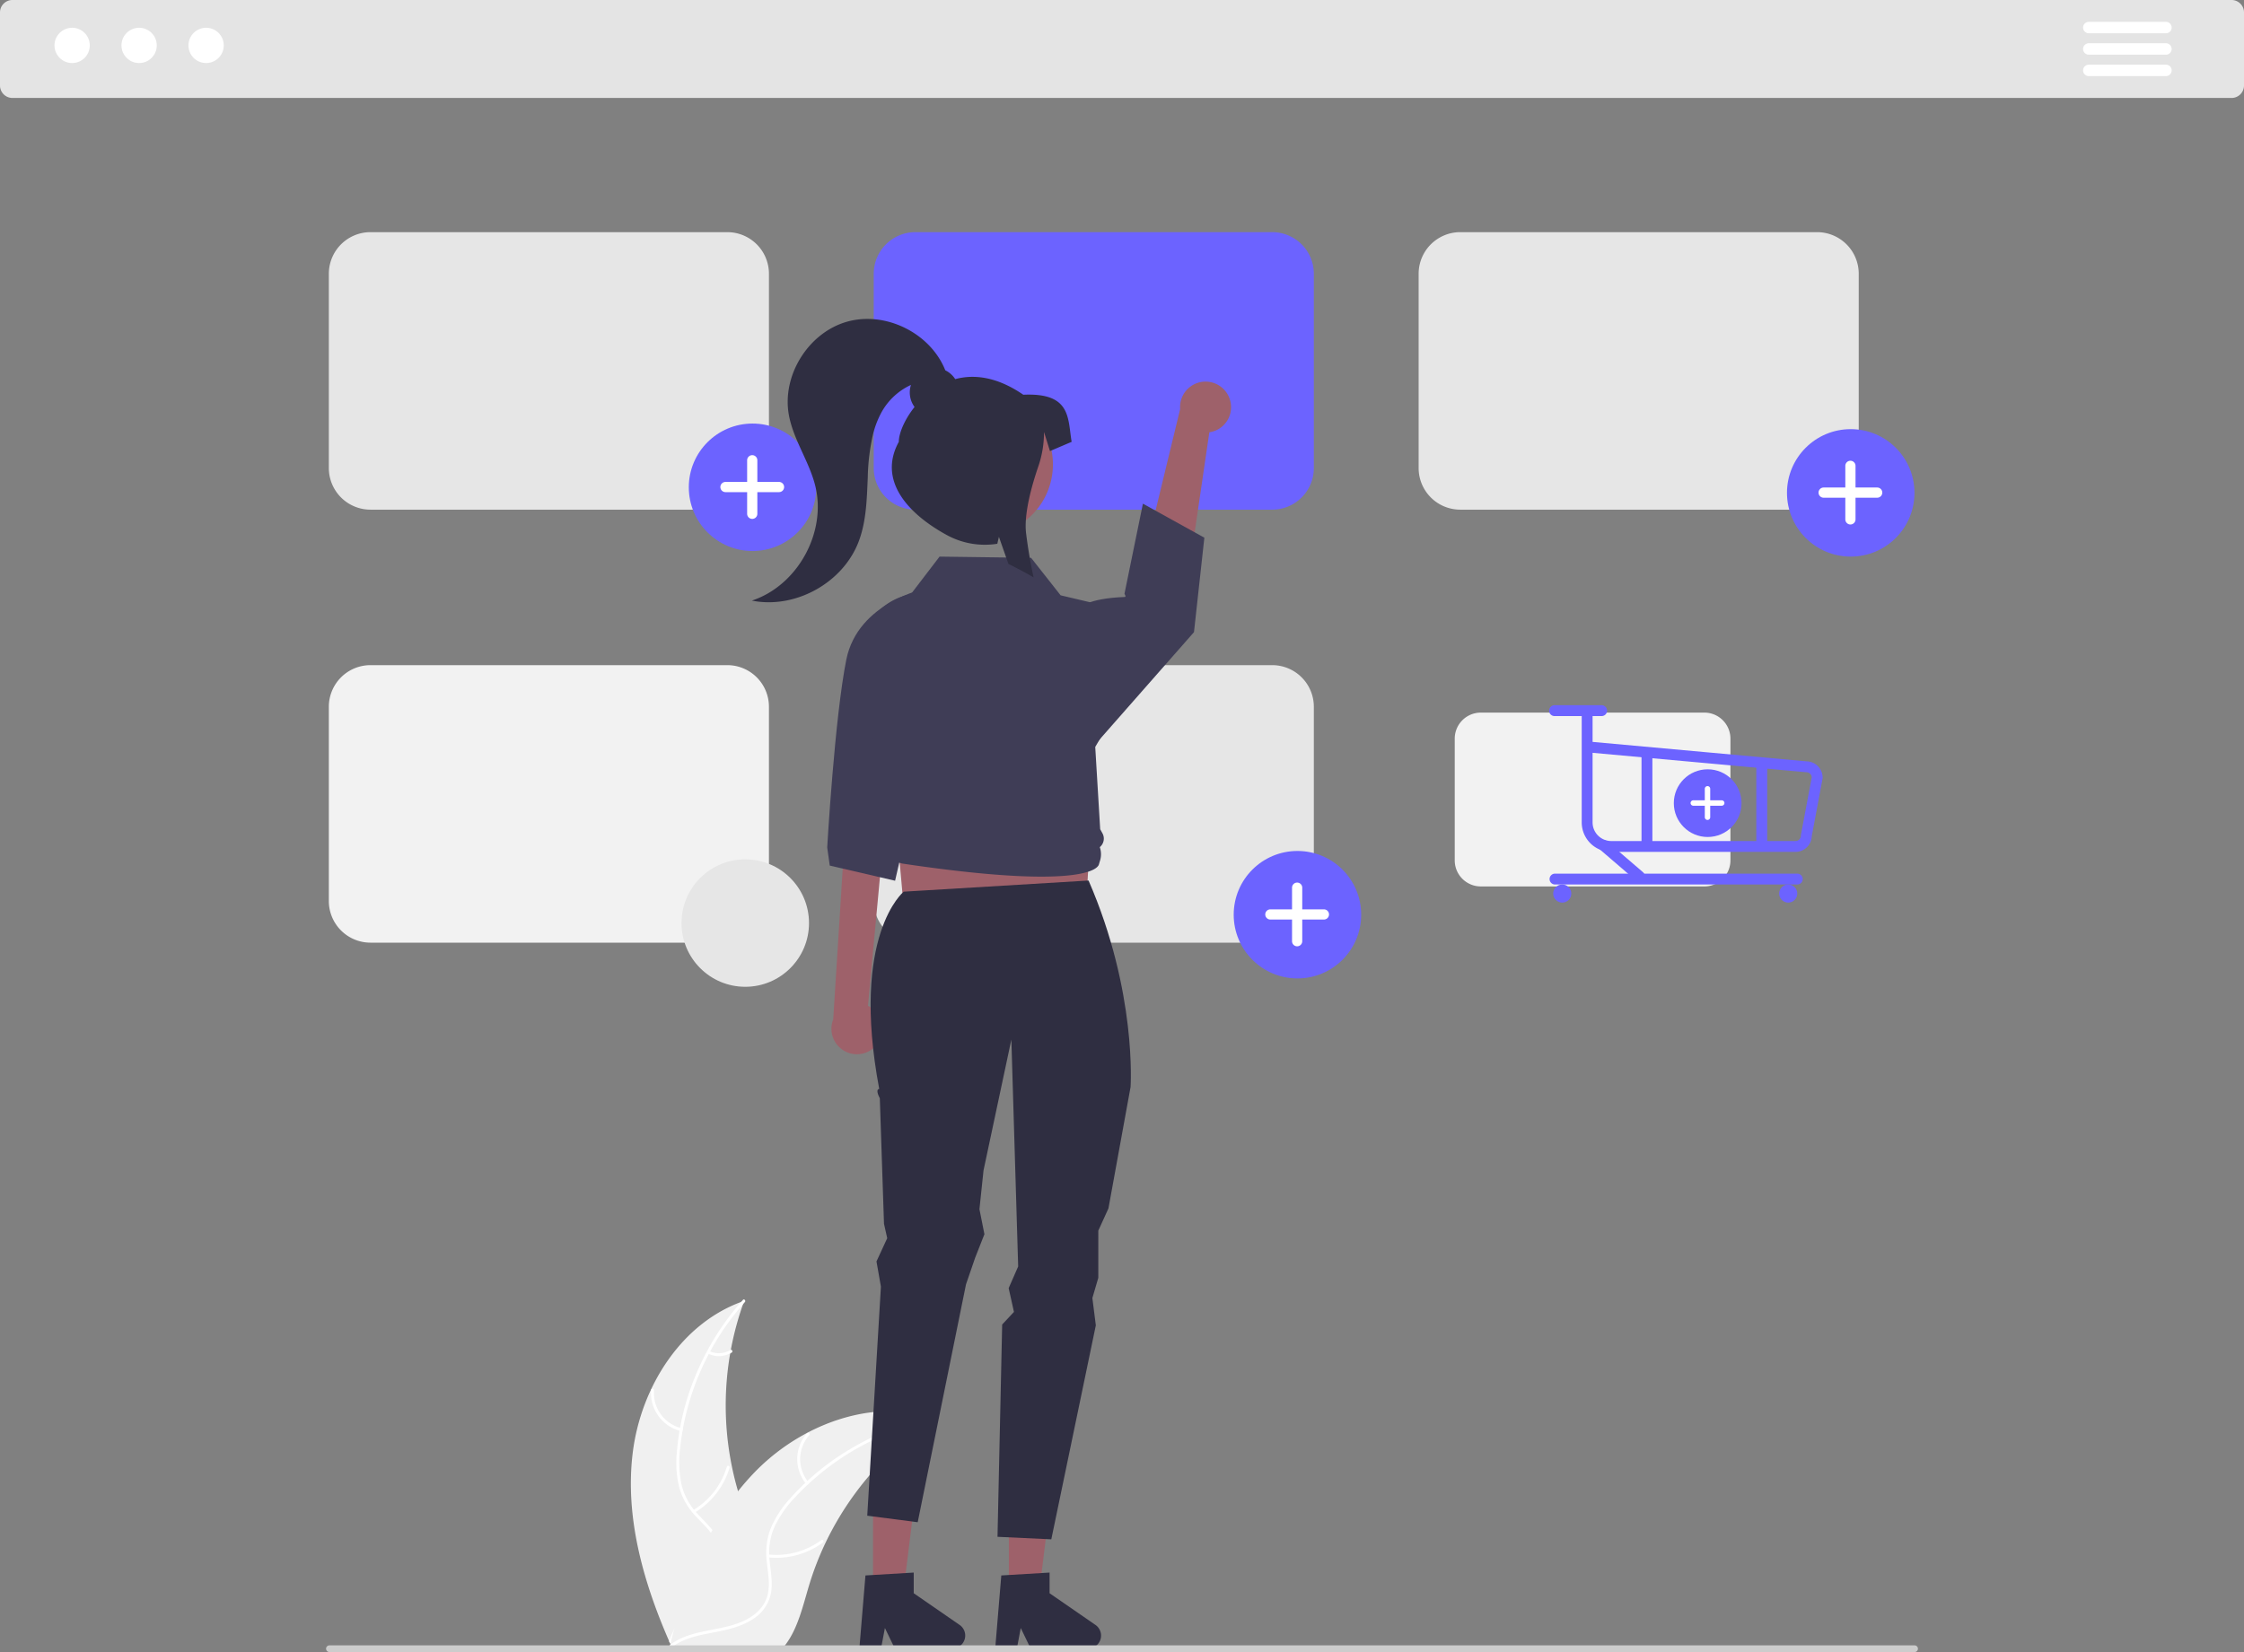<svg xmlns="http://www.w3.org/2000/svg" data-name="Layer 1" width="803.052" height="591.375" viewBox="0 0 803.052 591.375"><rect x="0" y="0" width="803.052" height="591.375" fill="#808080" stroke="none"/><path d="M798.604 35.063H4.448A4.453 4.453 0 0 1 0 30.615V4.448A4.453 4.453 0 0 1 4.448 0h794.156a4.453 4.453 0 0 1 4.448 4.448v26.167a4.453 4.453 0 0 1-4.448 4.448Z" fill="#e4e4e4"/><circle data-name="a7a88a4d-66b2-4c09-a29b-e65e87e57a01" cx="25.815" cy="16.255" r="6.316" fill="#fff"/><circle data-name="ecd091ab-fa27-42b2-b94f-bd1073aab054" cx="49.787" cy="16.255" r="6.316" fill="#fff"/><circle data-name="a332723e-32dc-4e13-8ae5-d2643a7feb7f" cx="73.76" cy="16.255" r="6.316" fill="#fff"/><path d="M775.117 11.908h-27.604a2.045 2.045 0 0 1 0-4.09h27.604a2.045 2.045 0 0 1 .008 4.09ZM775.117 19.576h-27.604a2.045 2.045 0 0 1 0-4.09h27.604a2.045 2.045 0 0 1 .008 4.09ZM775.117 27.244h-27.604a2.045 2.045 0 0 1 0-4.09h27.604a2.045 2.045 0 0 1 .008 4.09Z" fill="#fff"/><path d="M226.443 519.964c2.922-23.498 17.485-46.65 39.895-54.298a109.098 109.098 0 0 0 .006 74.904c3.443 9.315 8.243 19.317 5.004 28.704-2.015 5.842-6.946 10.311-12.457 13.105-5.511 2.795-11.628 4.127-17.667 5.432l-1.19.983c-9.588-21.65-16.513-45.332-13.59-68.83Z" fill="#f0f0f0"/><path d="M266.56 466.11a93.25 93.25 0 0 0-23.181 52.482 40.156 40.156 0 0 0 .457 12.574 23.032 23.032 0 0 0 5.728 10.682c2.582 2.837 5.551 5.44 7.399 8.854a14.102 14.102 0 0 1 .689 11.513c-1.631 4.678-4.846 8.491-8.12 12.11-3.634 4.02-7.472 8.136-9.017 13.464-.187.645-1.178.317-.991-.327 2.688-9.27 11.686-14.535 15.977-22.884 2.003-3.896 2.843-8.419.966-12.531-1.642-3.596-4.701-6.283-7.34-9.132a24.577 24.577 0 0 1-5.99-10.237 37.123 37.123 0 0 1-.94-12.51 90.469 90.469 0 0 1 6.608-27.492 94.904 94.904 0 0 1 17.065-27.348c.446-.5 1.134.286.69.783Z" fill="#fff"/><path d="M243.66 512.276a13.99 13.99 0 0 1-10.65-14.655.522.522 0 0 1 1.043.052 12.955 12.955 0 0 0 9.934 13.612c.653.156.322 1.146-.327.991ZM248.065 540.582a26.965 26.965 0 0 0 12.042-15.53c.19-.645 1.18-.317.991.327a28.048 28.048 0 0 1-12.563 16.135c-.579.344-1.045-.59-.47-.932ZM253.86 483.642a7.92 7.92 0 0 0 7.505-.381c.575-.35 1.04.584.47.932a8.874 8.874 0 0 1-8.302.44.54.54 0 0 1-.331-.66.524.524 0 0 1 .659-.331Z" fill="#fff"/><path d="M334.647 507.637c-.352.229-.704.458-1.057.696a104.292 104.292 0 0 0-13.335 10.41c-.326.292-.652.59-.969.89a109.948 109.948 0 0 0-23.878 32.687 106.772 106.772 0 0 0-5.849 15.132c-2.158 7.161-3.928 15.097-8.2 20.954a18.318 18.318 0 0 1-1.427 1.762h-38.606c-.087-.044-.175-.08-.264-.123l-1.541.07c.062-.273.132-.555.194-.828.035-.158.079-.317.114-.475.027-.106.053-.212.07-.309.01-.035.018-.07.027-.097.018-.096.044-.185.062-.273q.581-2.365 1.198-4.73c0-.008 0-.008.008-.017a156.995 156.995 0 0 1 13.212-34.686c.177-.326.353-.66.547-.987a101.885 101.885 0 0 1 9.151-13.881 90.071 90.071 0 0 1 5.999-6.862 74.9 74.9 0 0 1 18.743-14.04c13.846-7.31 29.877-10.111 44.674-5.646.379.115.749.23 1.127.353Z" fill="#f0f0f0"/><path d="M334.56 508.127a93.25 93.25 0 0 0-50.106 27.946 40.157 40.157 0 0 0-7.205 10.314 23.032 23.032 0 0 0-1.858 11.979c.353 3.82 1.157 7.685.576 11.524a14.103 14.103 0 0 1-6.381 9.607c-4.119 2.753-8.981 3.862-13.774 4.781-5.321 1.021-10.865 1.997-15.306 5.32-.538.404-1.132-.455-.594-.857 7.727-5.783 18.081-4.57 26.534-8.652 3.945-1.905 7.339-5.01 8.316-9.424.854-3.86.029-7.847-.363-11.711a24.577 24.577 0 0 1 1.38-11.78 37.125 37.125 0 0 1 6.783-10.553 90.47 90.47 0 0 1 21.828-17.974 94.904 94.904 0 0 1 30.09-11.56c.658-.131.733.91.08 1.04Z" fill="#fff"/><path d="M288.48 531.2a13.99 13.99 0 0 1 .321-18.114c.446-.502 1.248.166.801.67a12.955 12.955 0 0 0-.263 16.85c.428.517-.433 1.108-.858.594ZM274.956 556.453a26.966 26.966 0 0 0 18.965-5.15c.54-.401 1.133.457.594.858a28.048 28.048 0 0 1-19.745 5.319c-.669-.075-.479-1.101.186-1.027ZM313.865 514.478a7.92 7.92 0 0 0 6.222 4.214c.67.066.479 1.093-.186 1.027a8.874 8.874 0 0 1-6.893-4.646.54.54 0 0 1 .131-.727.524.524 0 0 1 .727.132Z" fill="#fff"/><path d="M260.293 182.444H132.567a14.904 14.904 0 0 1-14.887-14.887V97.99a14.903 14.903 0 0 1 14.887-14.886h127.726A14.903 14.903 0 0 1 275.18 97.99v69.566a14.904 14.904 0 0 1-14.887 14.887Z" fill="#e6e6e6"/><path d="M455.293 182.444H327.567a14.904 14.904 0 0 1-14.887-14.887V97.99a14.903 14.903 0 0 1 14.887-14.886h127.726A14.903 14.903 0 0 1 470.18 97.99v69.566a14.904 14.904 0 0 1-14.887 14.887Z" fill="#6c63ff"/><path d="M650.293 182.444H522.567a14.904 14.904 0 0 1-14.887-14.887V97.99a14.903 14.903 0 0 1 14.887-14.886h127.726A14.903 14.903 0 0 1 665.18 97.99v69.566a14.904 14.904 0 0 1-14.887 14.887Z" fill="#e6e6e6"/><path d="M260.293 337.444H132.567a14.904 14.904 0 0 1-14.887-14.887V252.99a14.903 14.903 0 0 1 14.887-14.886h127.726a14.903 14.903 0 0 1 14.887 14.886v69.566a14.904 14.904 0 0 1-14.887 14.887Z" fill="#f2f2f2"/><path d="M455.293 337.444H327.567a14.904 14.904 0 0 1-14.887-14.887V252.99a14.903 14.903 0 0 1 14.887-14.886h127.726a14.903 14.903 0 0 1 14.887 14.886v69.566a14.904 14.904 0 0 1-14.887 14.887Z" fill="#e6e6e6"/><g data-name="aa405d94-515b-444f-88dd-2c52df39214d"><circle data-name="ede3a9f0-5e02-4455-ac7e-751a5f8c3692" cx="464.312" cy="327.433" r="22.812" fill="#6c63ff"/><path data-name="ba039ca8-d148-45ed-9781-bacb7304e881" d="M473.784 325.517h-7.756v-7.756a1.825 1.825 0 0 0-1.825-1.825 1.825 1.825 0 0 0-1.825 1.825v7.756h-7.756a1.825 1.825 0 0 0-1.825 1.826 1.825 1.825 0 0 0 1.825 1.825h7.756v7.756a1.825 1.825 0 0 0 1.825 1.825 1.825 1.825 0 0 0 1.825-1.825v-7.756h7.756a1.825 1.825 0 0 0 1.825-1.826 1.825 1.825 0 0 0-1.825-1.825Z" fill="#fff"/></g><g data-name="bbf41f8a-587e-4352-8304-6d86282586e3"><circle data-name="e4c91425-bc08-43ed-9b2d-9a6452dd6ab0" cx="662.312" cy="176.433" r="22.812" fill="#6c63ff"/><path data-name="b08e8960-896e-4763-a2dc-6c3da3e5d175" d="M671.784 174.517h-7.756v-7.756a1.825 1.825 0 0 0-1.825-1.825 1.825 1.825 0 0 0-1.825 1.825v7.756h-7.756a1.825 1.825 0 0 0-1.825 1.826 1.825 1.825 0 0 0 1.825 1.825h7.756v7.756a1.825 1.825 0 0 0 1.825 1.825 1.825 1.825 0 0 0 1.825-1.825v-7.756h7.756a1.825 1.825 0 0 0 1.825-1.826 1.825 1.825 0 0 0-1.825-1.825Z" fill="#fff"/></g><g data-name="b77ad267-181d-433f-b31f-af61e58bf4a6"><circle data-name="e8aef769-5476-47e9-8295-ae809767f9aa" cx="269.312" cy="174.433" r="22.812" fill="#6c63ff"/><path data-name="efbebd4e-dbd2-4103-8d2c-f0ca8346a3bf" d="M278.784 172.517h-7.756v-7.756a1.825 1.825 0 0 0-1.825-1.825 1.825 1.825 0 0 0-1.825 1.825v7.756h-7.756a1.825 1.825 0 0 0-1.825 1.826 1.825 1.825 0 0 0 1.825 1.825h7.756v7.756a1.825 1.825 0 0 0 1.825 1.825 1.825 1.825 0 0 0 1.825-1.825v-7.756h7.756a1.825 1.825 0 0 0 1.826-1.826 1.825 1.825 0 0 0-1.826-1.825Z" fill="#fff"/></g><path d="M440.102 142.92a9.07 9.07 0 0 1-7.32 11.824l-10.55 72.001-17.302-8.45 17.403-71.871a9.119 9.119 0 0 1 17.769-3.504ZM314.115 373.52a9.07 9.07 0 0 0-3.492-13.462l7.117-76.586-14.905 7.64-4.654 73.8a9.119 9.119 0 0 0 15.934 8.608ZM324.298 334.784l63.961-2.46 3.69-66.421h-73.801l6.15 68.881zM312.427 569.355l10.93-.001 5.199-42.157h-16.131l.002 42.158z" fill="#9e616a"/><path d="m309.716 563.963 17.278-1.031v7.402l16.426 11.345a4.624 4.624 0 0 1-2.628 8.43h-20.57l-3.545-7.323-1.384 7.322h-7.756Z" fill="#2f2e41"/><path fill="#9e616a" d="m361.041 569.355 10.93-.001 5.199-42.157h-16.131l.002 42.158z"/><path d="M323.41 319.192s-19.137 15.45-8.763 70.628c-1.58.188.21 3.302.21 3.302l1.497 44.96 1.156 5.153-3.846 8.314 1.586 9.034-4.888 81.992 18.057 2.335 17.28-85.143 3.291-9.573 3.301-8.39-1.78-8.948 1.46-13.888 9.962-46.83 2.438 81.219-3.403 7.754 1.894 8.511-4.219 4.518-1.667 75.99 19.254.901 15.931-76.603-1.235-9.776 2.12-7.227V440.54l3.63-7.968 7.914-43.447s2.387-33.958-15.032-73.92Z" fill="#2f2e41"/><path d="M331.21 210.7s-24.172 4.781-28.337 25.395-6.844 67.263-6.844 67.263l.912 6.497 23.382 5.421 14.923-65.362ZM386.373 217.659s2.45-3.433 16.171-3.963c.565-.022-.134-1.143-.134-1.143l6.599-32.252 21.99 12.175-3.712 33.813-36.135 41.1Z" fill="#3f3d56"/><path d="M372.666 313.81c-10.353 0-25.936-1.142-49.396-4.625a7.165 7.165 0 0 1-6.013-5.999 5.424 5.424 0 0 1-.912-6.16l.022-.042-.531-.627a5.8 5.8 0 0 1-.387-7.011l-7.265-51.975a21.896 21.896 0 0 1 15.227-24.022l2.682-.835 10.143-13.266.2.002 32.56.434 10.567 13.418 17.08 4.027.045.26 3.966 22.914c2.063 11.918-2.668 16.606-8.705 27.087l1.772 29.434.804 1.46a3.96 3.96 0 0 1-.948 4.969 7.712 7.712 0 0 1 .105 4.772l-.418 1.38c0 .04-.11.602-1.013 1.286-1.626 1.235-6.294 3.119-19.585 3.119Z" fill="#3f3d56"/><path d="m358.33 563.963 17.278-1.031v7.402l16.426 11.345a4.624 4.624 0 0 1-2.627 8.43h-20.57l-3.546-7.323-1.384 7.322h-7.756Z" fill="#2f2e41"/><circle cx="549.754" cy="320.563" r="25.527" transform="rotate(-80.783 359.83 360.045)" fill="#9e616a"/><path d="M366.206 141.306c-9.356-6.435-17.595-7.415-24.363-5.59a8.897 8.897 0 0 0-3.558-3.16c-5.279-13.3-21.342-21.287-35.127-17.405-13.875 3.908-23.448 19.277-20.837 33.453 1.618 8.787 7.148 16.396 9.372 25.05 4.306 16.75-6.198 35.94-22.63 41.34 15.558 3.123 32.683-6.38 38.265-21.234 2.71-7.215 2.874-15.092 3.219-22.792a75.564 75.564 0 0 1 1.942-15.783 33.722 33.722 0 0 1 2.512-6.72 22.997 22.997 0 0 1 11.006-10.678 8.778 8.778 0 0 0 1.282 7.902c-3.649 4.57-5.635 9.514-5.635 12.474-7.58 13.852 3.26 25.751 17.112 33.33a28.38 28.38 0 0 0 18.133 3.161l.58-2.474.785 2.229 2.621 7.471q4.536 2.194 8.993 4.81c-1.129-5.3-2.042-10.592-2.67-15.766-.87-7.042 2.162-17.526 4.35-23.901a37.632 37.632 0 0 0 2.06-12.213v-.182l2.13 6.843 7.757-3.308c-1.443-8.277 0-17.672-17.299-16.857Z" fill="#2f2e41"/><path d="M685.173 591.375H117.88a1.19 1.19 0 0 1 0-2.381h567.294a1.19 1.19 0 0 1 0 2.381Z" fill="#ccc"/><circle data-name="e4c91425-bc08-43ed-9b2d-9a6452dd6ab0" cx="266.704" cy="330.431" r="22.812" fill="#e6e6e6"/><path d="M609.939 317.32h-80.013a9.337 9.337 0 0 1-9.326-9.326v-43.579a9.336 9.336 0 0 1 9.326-9.326h80.013a9.336 9.336 0 0 1 9.326 9.326v43.579a9.337 9.337 0 0 1-9.326 9.326Z" fill="#f2f2f2"/><g data-name="bc9af32e-f7cd-4c85-a4cc-5543d455b8de"><circle data-name="b56288f5-6382-4006-aaf1-aded98dde780" cx="611.118" cy="287.504" r="12.115" fill="#6c63ff"/><path data-name="b9aaef6b-2cfc-46ac-8dc0-30fdc28925de" d="M616.148 286.487h-4.119v-4.12a.97.97 0 0 0-.969-.968.97.97 0 0 0-.97.969v4.119h-4.118a.97.97 0 0 0-.97.969.97.97 0 0 0 .97.97h4.119v4.118a.97.97 0 0 0 .97.97.97.97 0 0 0 .968-.97v-4.119h4.12a.97.97 0 0 0 .969-.969.97.97 0 0 0-.97-.97Z" fill="#fff"/></g><path d="M642.537 304.953h-65.938a10.568 10.568 0 0 1-10.556-10.555v-39.36a1.945 1.945 0 0 1 3.89 0v10.54l76.59 6.963a5.841 5.841 0 0 1 5.737 5.834 1.946 1.946 0 0 1-.033.358l-3.86 20.585a5.84 5.84 0 0 1-5.83 5.635Zm-72.605-35.469v24.914a6.674 6.674 0 0 0 6.667 6.666h65.938a1.947 1.947 0 0 0 1.945-1.945 1.946 1.946 0 0 1 .033-.358l3.85-20.536a1.947 1.947 0 0 0-1.939-1.795 1.81 1.81 0 0 1-.176-.008Z" fill="#6c63ff"/><circle cx="559.078" cy="319.863" r="3.241" fill="#6c63ff"/><circle cx="639.944" cy="319.863" r="3.241" fill="#6c63ff"/><path d="M643.185 316.622h-86.7a1.945 1.945 0 0 1 0-3.89h86.7a1.945 1.945 0 0 1 0 3.89ZM573.174 256.334h-16.855a1.945 1.945 0 0 1 0-3.89h16.855a1.945 1.945 0 0 1 0 3.89Z" fill="#6c63ff"/><path d="M586.695 315.632a1.937 1.937 0 0 1-1.267-.47l-12.782-10.985a1.945 1.945 0 1 1 2.534-2.95l12.783 10.985a1.945 1.945 0 0 1-1.268 3.42ZM589.388 303.759a1.945 1.945 0 0 1-1.944-1.945v-31.218a1.945 1.945 0 0 1 3.89 0v31.218a1.945 1.945 0 0 1-1.945 1.945ZM630.47 303.759a1.945 1.945 0 0 1-1.945-1.945V273.19a1.945 1.945 0 0 1 3.89 0v28.625a1.945 1.945 0 0 1-1.945 1.945Z" fill="#6c63ff"/></svg>